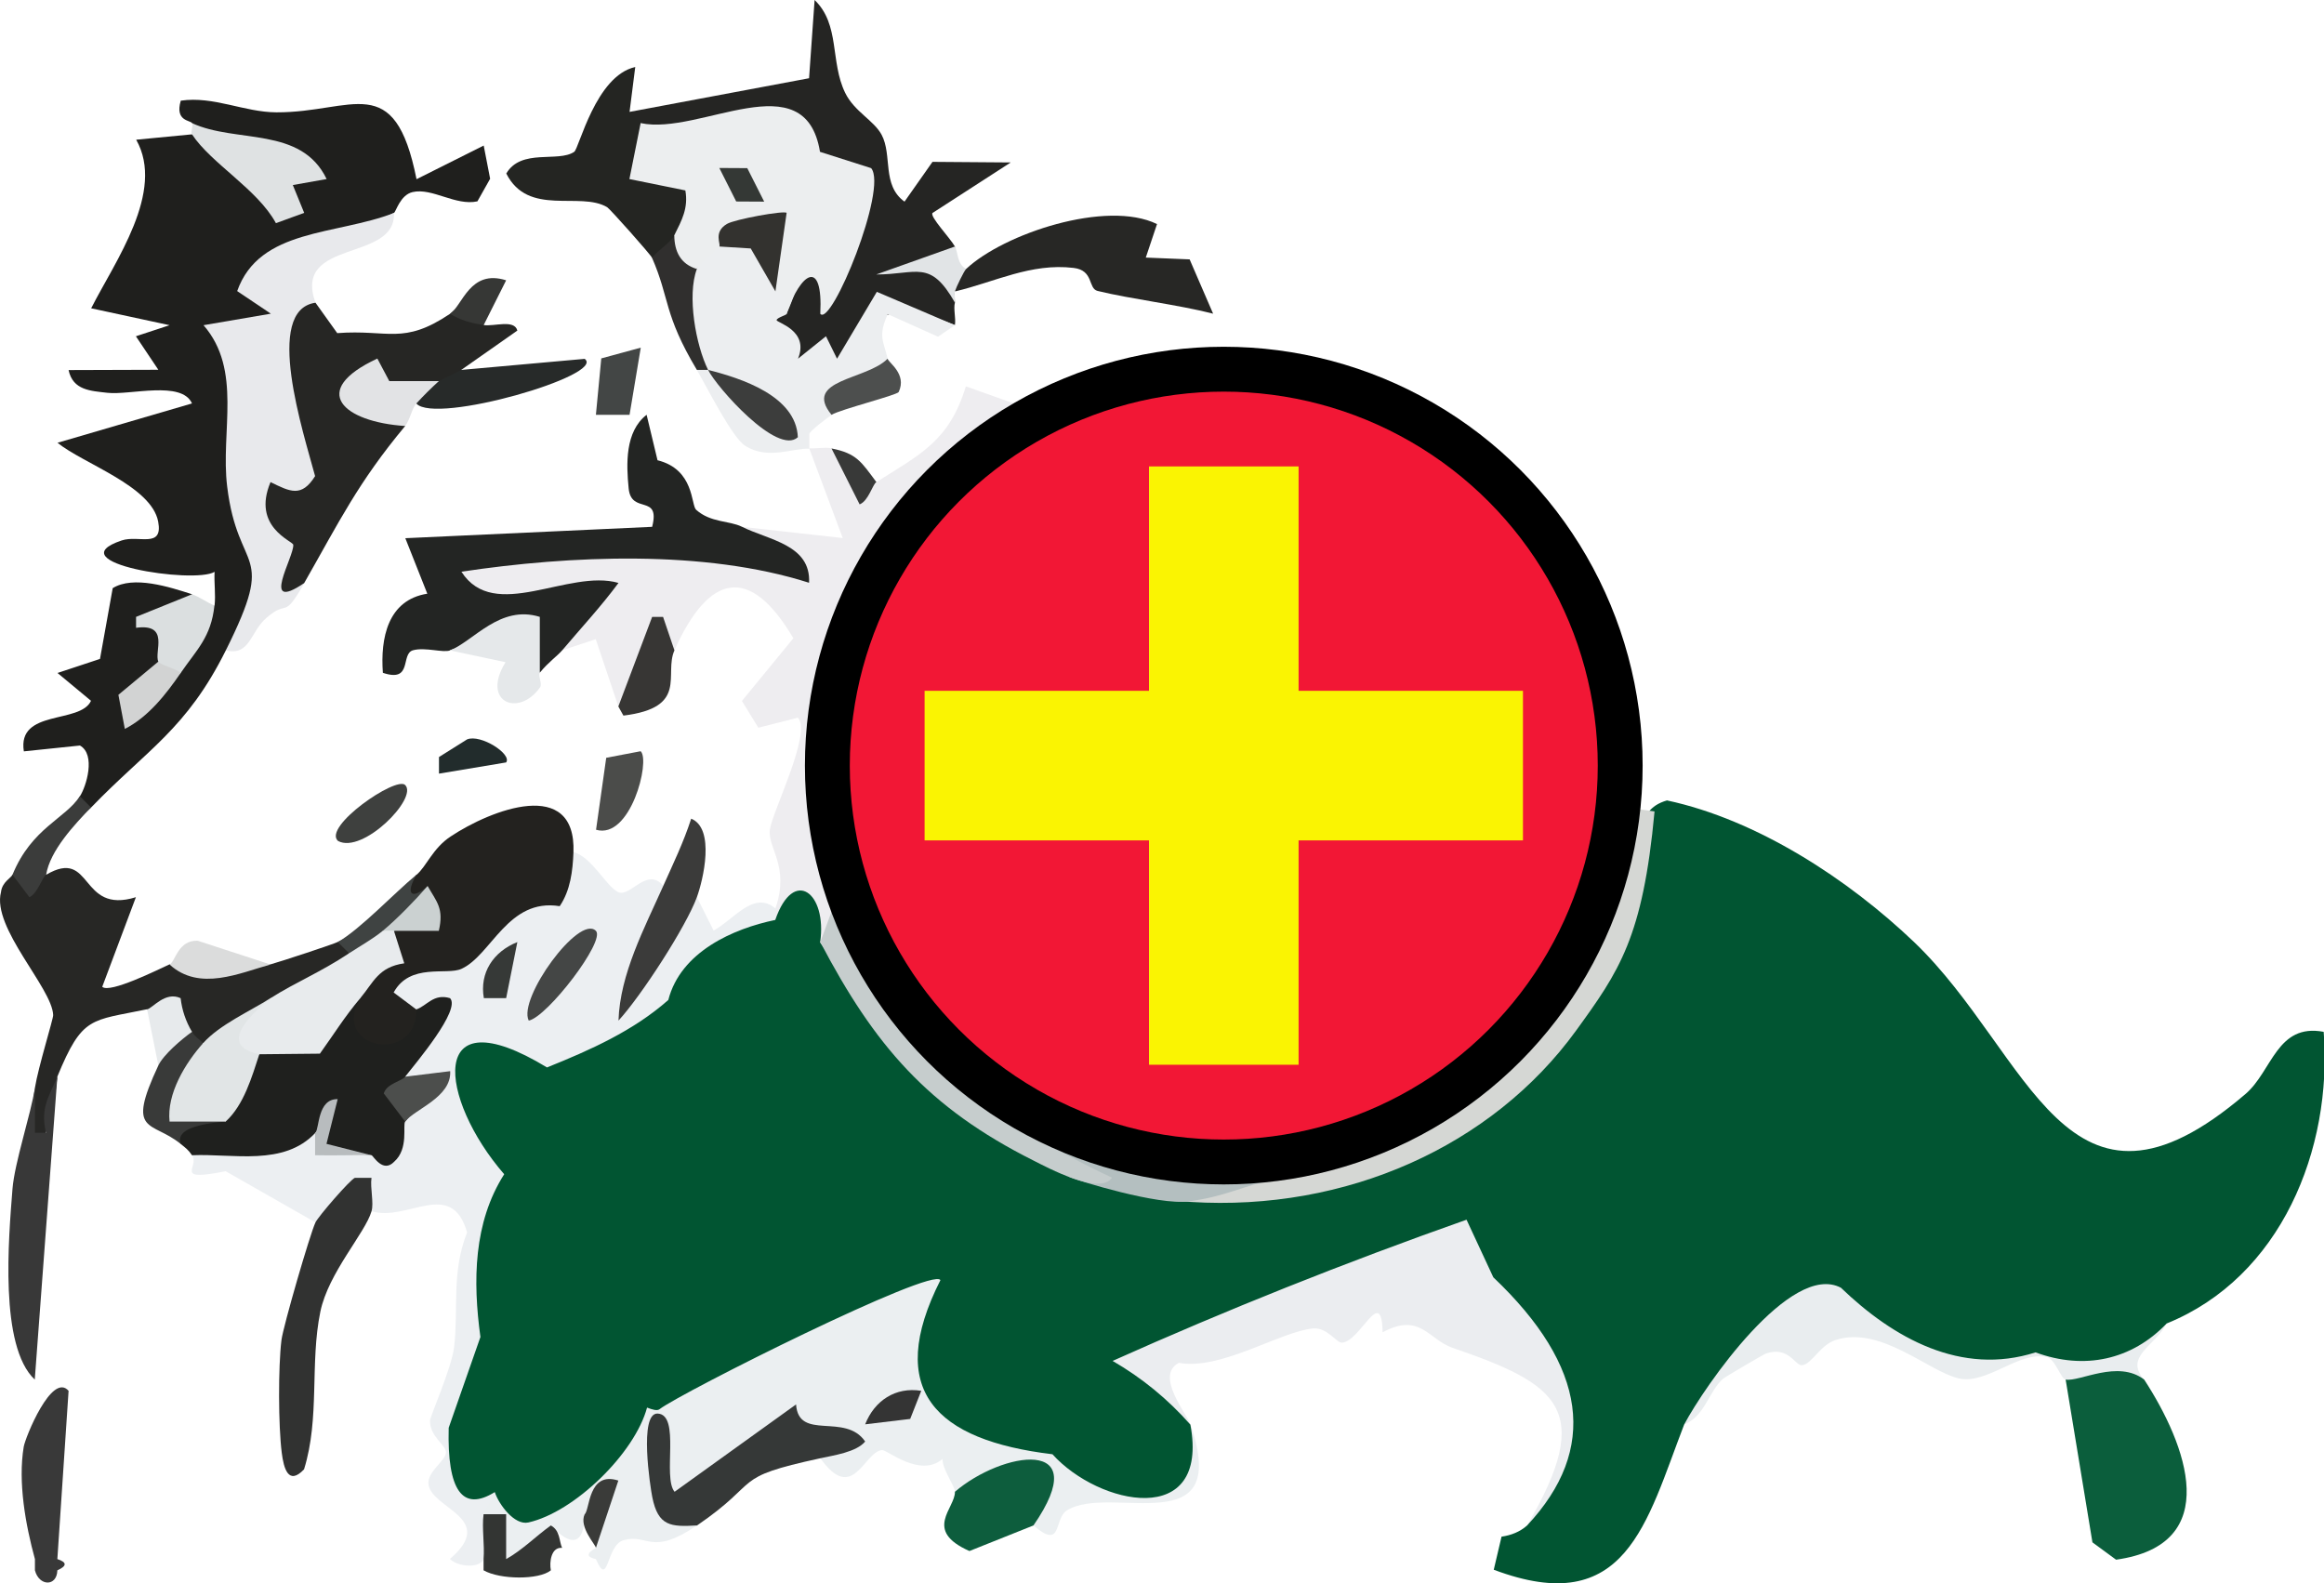 <?xml version="1.0" encoding="UTF-8" standalone="no"?><!DOCTYPE svg PUBLIC "-//W3C//DTD SVG 1.1//EN" "http://www.w3.org/Graphics/SVG/1.1/DTD/svg11.dtd"><svg width="100%" height="100%" viewBox="0 0 182 124" version="1.1" xmlns="http://www.w3.org/2000/svg" xmlns:xlink="http://www.w3.org/1999/xlink" xml:space="preserve" xmlns:serif="http://www.serif.com/" style="fill-rule:evenodd;clip-rule:evenodd;stroke-linejoin:round;stroke-miterlimit:2;"><g><g><path d="M51.939,69.389c0.339,1.206 1.218,1.499 2.635,0.878l1.312,2.613c1.629,-0.891 3.14,-3.163 4.839,-1.734c0.761,0.269 0.75,0.562 -0,0.878c-1.219,2.144 -4.1,3.093 -5.846,4.698c-0.445,0.41 -0.422,1.921 -1.207,2.706c-1.487,1.488 -9.032,5.975 -10.953,5.87c-2.156,-0.118 -5.167,-4.042 -5.717,-1.394c-0.492,2.401 4.077,5.318 4.217,8.036c0.059,1.148 -2.097,3.725 -2.401,6.08c-0.34,2.73 0.726,4.956 0.55,6.83c-0.304,3.409 -6.103,9.255 -0.621,11.973c1.968,1.312 1.676,1.898 -0.878,1.757c1.394,0.422 1.277,2.73 -0,3.515c-0.258,0.761 -2.027,0.632 -2.636,-0c3.737,-3.198 -1.418,-3.913 -1.675,-5.834c-0.141,-0.996 1.37,-1.863 1.37,-2.519c0,-0.574 -1.277,-1.23 -1.253,-2.484c-0,-0.304 1.687,-4.112 1.886,-5.74c0.351,-2.999 -0.223,-5.858 1.019,-8.997c-1.23,-4.288 -4.709,-0.785 -7.486,-1.664c-1.347,0.234 -2.812,0.527 -4.393,0.879l-7.029,-4.007c-4.194,0.832 -1.992,-0.34 -2.636,-1.265c2.097,-1.851 6.76,-2.355 9.665,-1.757c0.457,1.335 1.921,1.921 4.393,1.757c0.539,-0.738 1.418,-1.617 2.636,-2.636c0.293,-1.347 0.293,-2.519 -0,-3.514c-3.128,-1.383 3.878,-6.362 1.91,-4.487l-1.031,-0.785c-5.823,0.504 -0.762,-5.202 2.893,-4.792l3.655,-3.702c2.777,-1.054 3.784,-1.898 5.741,-3.819c1.464,0.387 2.577,2.706 3.514,3.14c0.937,0.433 2.261,-2.015 3.515,-0.504l0.012,0.024Z" style="fill:#eceff2;fill-rule:nonzero;"/><path d="M68.633,37.758c3.385,-2.156 5.705,-3.187 7.005,-7.498l4.02,1.43c-12.957,7.885 -18.959,26.439 -13.828,40.369c0.34,1.581 -0.665,2.133 -1.591,1.723c-0.433,-0.832 -0.831,-1.676 -0.89,-2.636l-2.624,0.878c0.117,-0.199 -0.094,-0.597 -0,-0.878c1.148,-3.304 -0.633,-4.745 -0.434,-6.174c0.2,-1.429 3.316,-7.603 2.191,-8.763l-3.093,0.785l-1.288,-2.097l4.03,-4.909c-3.409,-5.787 -6.608,-5.096 -9.314,0.938l-1.488,0.492c-0.304,1.851 -0.691,4.065 -2.905,3.901l-1.769,-5.26l-2.624,0.867l-0.246,-1.512c2.319,-2.694 -3.573,-2.12 -6.268,-1.429c-1.546,-0.223 -2.964,-2.589 -2.355,-3.761c1.102,-2.12 19.061,-1.78 22.447,-1.499c0.667,0.059 0.785,-0.586 0.492,-1.464l7.896,0.878l-2.625,-7.029c0.574,0.035 1.254,-0.105 1.758,0c1.991,2.73 3.163,3.608 3.514,2.636l-0.011,0.012Z" style="fill:#eeedf0;fill-rule:nonzero;"/><path d="M15.036,9.642c-0.117,-0.235 -1.359,-0.129 -0.879,-1.758c2.578,-0.375 4.956,0.902 7.486,0.914c5.998,0.023 9.255,-3.397 10.977,5.237l5.26,-2.636l0.504,2.601l-0.996,1.769c-1.71,0.374 -3.538,-1.078 -5.072,-0.727c-0.984,0.223 -1.312,1.57 -1.465,1.629c-3.456,1.651 -6.783,3.502 -10.004,5.553c2.472,1.499 1.136,4.346 -1.617,4.463c0.234,4.335 0.328,8.786 0.281,13.355c2.484,4.405 2.156,7.662 -1.827,10.895c-3.082,6.186 -6.174,7.767 -10.544,12.301c-1.23,1.16 -1.687,0.668 -0.879,-0.879c0.492,-0.761 1.266,-3.256 0,-3.971l-4.393,0.457c-0.527,-3.327 4.417,-2.121 5.26,-3.96l-2.624,-2.179l3.327,-1.101l0.996,-5.541c1.617,-1.008 4.452,-0.094 6.221,0.48c-0.27,1.546 -0.902,4.686 -2.636,5.272c0.82,0.738 -1.992,4.393 -2.086,4.135c-0.304,-0.785 2.742,-3.948 3.843,-3.256c-1.324,-2.144 0.422,-4.71 2.636,-5.272c0.094,-0.867 -0.047,-1.769 -0,-2.636c-1.628,0.972 -12.43,-0.727 -7.275,-2.46c1.324,-0.446 3.257,0.656 2.858,-1.476c-0.527,-2.789 -5.869,-4.534 -7.884,-6.174l10.532,-3.081c-0.808,-1.816 -4.85,-0.633 -6.619,-0.832c-1.312,-0.152 -2.706,-0.188 -3.046,-1.781l7.029,-0.023l-1.757,-2.624l2.636,-0.867l-6.139,-1.324c1.874,-3.69 5.822,-9.138 3.526,-13.203l4.382,-0.422c0.714,0.024 0.632,-0.304 -0,-0.878l-0.012,-0Z" style="fill:#1f1f1d;fill-rule:nonzero;"/><path d="M35.244,50.937c-0.527,0.211 -1.944,-0.269 -2.893,-0.011c-1.008,0.269 -0,2.565 -2.367,1.769c-0.199,-2.707 0.375,-5.706 3.48,-6.198l-1.722,-4.346l19.33,-0.89c0.667,-2.625 -1.641,-0.926 -1.84,-3.011c-0.187,-1.886 -0.293,-4.452 1.406,-5.764l0.855,3.561c2.894,0.715 2.613,3.503 3.023,3.878c1.136,1.019 2.601,0.844 3.573,1.324c2.109,1.054 5.424,1.406 5.272,4.393c-8.189,-2.612 -18.721,-2.144 -27.226,-0.867c2.565,4.018 8.376,-0.246 12.301,0.879c-1.348,1.827 -2.929,3.526 -4.393,5.26c-0.411,0.48 -1.078,0.925 -1.758,1.757l-1.171,-0.246c0.117,-2.366 -1.84,-2.87 -5.858,-1.511l-0.012,0.023Z" style="fill:#232523;fill-rule:nonzero;"/><path d="M49.303,8.763l14.058,-2.636l0.433,-6.127c2.003,1.921 1.207,4.827 2.39,7.263c0.726,1.488 2.238,2.144 2.859,3.292c0.855,1.605 -0,3.948 1.792,5.237l2.191,-3.116l6.127,0.047l-6.127,3.959c-0.223,0.281 1.37,1.945 1.757,2.624c-0.117,1.371 -0.117,2.836 -0,4.394c-0.129,0.48 0.082,1.206 -0,1.757c-4.616,-1.875 -7.076,-1.066 -7.369,2.448c-3.421,3.62 -10.321,-2.39 -5.811,-3.327c-0.199,-2.659 0.106,-5.026 3.304,-4.053c2.577,-4.264 1.968,-6.76 -1.839,-7.51c-1.137,-3.373 -5.061,-3.877 -11.762,-1.499l-1.125,-1.874c-1.23,1.159 -1.687,0.667 -0.878,-0.879Z" style="fill:#252523;fill-rule:nonzero;"/><path d="M30.851,16.671c0.188,3.889 -7.943,1.991 -6.15,7.029l-0.199,4.979c2.495,6.501 1.921,10.356 -1.711,11.551c2.765,1.616 0.668,4.346 0.129,4.908l0.914,0.527c-1.699,2.988 -1.23,1.207 -2.976,2.73c-1.277,1.113 -1.277,2.999 -3.174,2.542c4.053,-8.118 0.96,-5.81 0.105,-12.84c-0.527,-4.311 1.207,-9.114 -1.851,-12.628l5.272,-0.902l-2.636,-1.769c1.745,-4.932 7.755,-4.358 12.301,-6.127l-0.024,-0Z" style="fill:#e8e9ec;fill-rule:nonzero;"/><path d="M3.614,68.51c3.69,-2.167 2.565,3.14 7.029,1.757l-2.636,7.017c0.574,0.551 4.393,-1.358 5.272,-1.757c2.483,-0.375 5.119,-0.375 7.907,0c0.738,-0.199 5.038,-1.616 5.272,-1.757c1.359,-0.726 1.711,-0.504 0.879,0.879c0.75,2.694 -4.323,5.424 -6.151,3.514c-1.195,3.151 -2.952,4.323 -5.271,3.515c-0.879,0.293 -1.172,-0 -0.879,-0.879c-1.113,0.047 -2.284,-0.539 -3.515,-1.757c-4.416,0.925 -5.061,0.492 -7.029,5.272c-0.585,5.822 -2.87,8.68 -1.757,0.878c0.258,-1.616 1.441,-5.4 1.429,-5.693c-0.082,-2.133 -4.815,-6.83 -4.088,-9.63c0.093,-0.809 0.796,-1.101 0.902,-1.371c1.054,0.094 1.933,0.094 2.636,0l-0,0.012Z" style="fill:#272725;fill-rule:nonzero;"/><path d="M24.701,23.7l1.71,2.39c4.019,-0.305 5.143,0.96 8.833,-1.512c1.535,-1.394 2.144,-1.183 2.636,0.879c0.809,0.129 2.402,-0.469 2.636,0.433l-4.393,3.081c1.008,1.723 -0.632,2.355 -1.757,0.879c-1.992,1.359 -2.437,1.382 -4.51,1.441c-2.929,0.082 0.374,-1.699 1.874,2.074c-3.69,4.428 -5.155,7.474 -7.908,12.3c-3.514,2.379 -0.773,-2.073 -0.855,-2.999c-0.023,-0.292 -3.268,-1.382 -1.781,-4.908c1.535,0.75 2.425,1.23 3.491,-0.469c-0.913,-3.397 -4.053,-13.004 0.024,-13.578l-0,-0.011Z" style="fill:#262624;fill-rule:nonzero;"/><path d="M56.332,19.306c3.186,-3.022 4.264,-0.269 4.393,3.515c1.933,-1.956 2.226,-1.371 0.878,1.757c0.024,0.094 -0.761,0.293 -0.784,0.492c-0.024,0.199 2.589,0.797 1.675,3.023l2.191,-1.757l0.866,1.757l3.117,-5.237l6.115,2.613l-1.324,0.902l-3.936,-1.769c-0.785,1.757 -0.328,2.097 -0,3.514l0.34,1.23c-2.496,0.844 -4.066,1.898 -4.733,3.163c-0.352,0.2 -1.676,1.23 -1.746,1.465l0,1.171c-1.253,-0.082 -3.268,0.914 -5.049,-0.246c-1.019,-0.667 -3.011,-4.651 -3.749,-5.904c0.246,-0.762 0.539,-0.762 0.879,-0c3.78,2.655 3.78,2.655 -0,-0c-1.664,-1.687 -3.831,-7.228 -0.879,-7.908c-1.371,-1.874 -0.293,-2.987 1.757,-1.757l-0.011,-0.024Z" style="fill:#eceef0;fill-rule:nonzero;"/><path d="M49.303,8.763l0.878,0.879c1.5,0.257 1.898,1.265 1.195,2.999c4.452,0.117 5.963,5.26 1.441,5.787c0.82,2.483 0.609,2.776 -1.757,1.757c-0.106,-0.246 -3.28,-3.819 -3.515,-3.96c-2.132,-1.265 -6.174,0.774 -7.896,-2.635c1.172,-1.992 4.066,-0.844 5.319,-1.699c0.387,-0.27 1.675,-5.951 4.78,-6.643l-0.445,3.515Z" style="fill:#242522;fill-rule:nonzero;"/><path d="M75.662,21.064c2.94,-2.765 10.988,-5.448 14.948,-3.515l-0.879,2.624l3.433,0.141l1.839,4.253c-2.788,-0.715 -6.408,-1.137 -9.044,-1.781c-0.773,-0.188 -0.281,-1.617 -1.886,-1.804c-3.339,-0.399 -6.186,1.113 -9.267,1.839c-1.804,-1.628 -1.523,-2.12 0.879,-1.757l-0.023,-0Z" style="fill:#272725;fill-rule:nonzero;"/><path d="M4.492,84.325l-1.769,23.723c-2.788,-2.612 -2.05,-11.035 -1.745,-14.936c0.164,-2.062 1.429,-5.811 1.757,-7.908l0,3.514l0.867,0c-0.469,-1.979 0.258,-2.858 0.89,-4.393Z" style="fill:#383838;fill-rule:nonzero;"/><path d="M1.856,113.32c0.118,-0.738 2.215,-5.893 3.515,-4.393l-0.879,13.179c0.762,0.246 0.762,0.539 0,0.879c-0.035,1.289 -1.429,1.265 -1.757,0l0,-0.879c-0.738,-2.694 -1.335,-6.021 -0.879,-8.786Z" style="fill:#393939;fill-rule:nonzero;"/><path d="M15.036,9.642c3.468,1.604 8.54,0.222 10.544,4.381l-2.648,0.469l0.89,2.179l-2.214,0.808c-1.429,-2.648 -5.084,-4.686 -6.572,-6.959c-0.129,-0.199 0.117,-0.632 -0,-0.878Z" style="fill:#dfe2e3;fill-rule:nonzero;"/><path d="M36.123,28.971l9.665,-0.866c1.734,1.265 -11.692,5.166 -13.179,3.502c-0.457,-0.984 0.128,-1.569 1.757,-1.757l1.757,-0.879Z" style="fill:#272a29;fill-rule:nonzero;"/><path d="M31.73,33.365c-4.827,-0.317 -7.615,-2.753 -2.179,-5.284l0.937,1.769l3.878,0c-0.609,0.551 -1.195,1.136 -1.757,1.746c-0.364,0.398 -0.504,1.3 -0.879,1.757l-0,0.012Z" style="fill:#e2e3e5;fill-rule:nonzero;"/><path d="M54.574,21.064c-0.785,2.085 -0.082,5.974 0.879,7.907l-0.879,0c-2.624,-4.393 -2.108,-5.576 -3.514,-8.786c0.445,-0.574 1.476,-1.195 1.757,-1.757c2.074,-0.117 2.203,0.843 1.757,2.636Z" style="fill:#302f2e;fill-rule:nonzero;"/><path d="M35.244,50.937c1.84,-0.726 3.913,-3.596 7.03,-2.624l-0,4.382c-0.164,0.199 0.222,0.866 0.011,1.148c-1.687,2.366 -4.627,1.136 -2.694,-1.98l-4.358,-0.926l0.011,0Z" style="fill:#e5e8ea;fill-rule:nonzero;"/><path d="M52.817,50.937c-0.843,1.886 1.148,4.475 -3.995,5.108l-0.398,-0.715l2.648,-7.017l0.855,0l0.89,2.624Z" style="fill:#373634;fill-rule:nonzero;"/><path d="M16.793,47.423c-0.258,2.472 -1.394,3.467 -2.636,5.272c-1.698,1.675 -2.073,1.499 -1.757,-0.879c-0.351,-0.75 0.926,-3.011 -1.745,-2.648l-0,-0.855l4.381,-1.769c0.597,0.199 1.16,0.644 1.757,0.879Z" style="fill:#dbdfe0;fill-rule:nonzero;"/><path d="M50.181,58.845c0.762,0.75 -0.808,6.935 -3.503,6.139l0.797,-5.635l2.706,-0.516l0,0.012Z" style="fill:#4b4c4a;fill-rule:nonzero;"/><path d="M7.128,63.238c-1.288,1.336 -3.21,3.374 -3.514,5.272c-0.317,0.187 -0.656,1.464 -1.312,1.757l-1.324,-1.757c1.499,-3.667 4.159,-4.405 5.272,-6.151l0.878,0.879Z" style="fill:#3b3c3b;fill-rule:nonzero;"/><path d="M50.181,27.226l-0.878,5.26l-2.636,-0l0.421,-4.417l3.093,-0.843Z" style="fill:#434645;fill-rule:nonzero;"/><path d="M69.511,28.093c0.07,0.316 1.535,1.195 0.867,2.612c-0.187,0.258 -4.522,1.348 -5.26,1.781c-2.273,-2.777 2.765,-2.718 4.393,-4.393Z" style="fill:#4d4f4e;fill-rule:nonzero;"/><path d="M74.783,19.306c0.258,0.457 0.152,1.371 0.879,1.758c-0.164,0.152 -0.774,1.417 -0.879,1.757c-0.082,0.269 0.07,0.609 -0,0.879c-1.945,-3.421 -2.964,-2.203 -6.162,-2.203l6.162,-2.191Z" style="fill:#e1e4e6;fill-rule:nonzero;"/><path d="M21.186,75.539c-2.401,0.656 -5.564,2.144 -7.907,-0c0.457,-0.211 0.644,-1.921 2.202,-1.863l5.705,1.863Z" style="fill:#dbdcdc;fill-rule:nonzero;"/><path d="M31.73,61.481c1.031,1.019 -3.327,5.436 -5.26,4.381c-1.23,-1.101 4.545,-5.096 5.26,-4.381Z" style="fill:#3e403e;fill-rule:nonzero;"/><path d="M39.638,59.712l-5.26,0.878l-0,-1.3l2.202,-1.382c1.066,-0.434 3.538,1.16 3.058,1.804Z" style="fill:#222c2c;fill-rule:nonzero;"/><path d="M68.633,37.758c-0.317,0.211 -0.621,1.476 -1.313,1.745l-2.202,-4.381c1.98,0.386 2.343,1.066 3.515,2.636Z" style="fill:#383938;fill-rule:nonzero;"/><path d="M35.244,24.578c0.985,-0.656 1.559,-3.526 4.394,-2.624l-1.758,3.503c-0.937,-0.141 -1.827,-0.375 -2.636,-0.879Z" style="fill:#363735;fill-rule:nonzero;"/><path d="M15.915,81.689c-0.504,2.859 0.082,4.909 1.757,6.151c-1.09,0.996 -2.507,0.761 -3.515,1.757c-2.272,-1.863 -4.323,-0.679 -1.757,-6.15c-0.105,-3.363 0.773,-4.241 2.636,-2.636c0.211,0.351 0.574,0.609 0.879,0.878Z" style="fill:#393a39;fill-rule:nonzero;"/><path d="M11.521,79.053c0.434,-0.093 1.418,-1.44 2.625,-0.878c0.105,0.937 0.41,1.827 0.89,2.636c-0.82,0.585 -2.238,1.792 -2.636,2.636l-0.879,-4.394Z" style="fill:#e7eaec;fill-rule:nonzero;"/><path d="M14.157,52.695c-1.148,1.675 -2.542,3.455 -4.381,4.393l-0.504,-2.671l3.128,-2.601c0.105,0.234 1.359,0.55 1.757,0.879Z" style="fill:#d2d3d3;fill-rule:nonzero;"/><path d="M55.453,28.971c2.601,0.656 6.889,2.039 7.029,5.272c-1.605,1.465 -6.361,-3.924 -7.029,-5.272Z" style="fill:#3c3d3c;fill-rule:nonzero;"/><path d="M50.181,9.642c4.628,0.995 12.875,-4.851 14.035,2.249l4.006,1.277c1.324,1.581 -3.104,12.453 -3.983,11.41c0.223,-4.416 -1.546,-3.233 -2.647,0c-0.164,-0.703 0.14,-1.406 -0.879,-1.757c-0.562,-3.761 -1.663,-5.459 -4.393,-3.515c-0.434,0.539 -1.617,1.406 -1.757,1.758c-1.266,-0.387 -1.746,-1.359 -1.758,-2.636c0.586,-1.172 1.113,-2.132 0.867,-3.515l-4.381,-0.89l0.879,-4.381l0.011,-0Z" style="fill:#eceeef;fill-rule:nonzero;"/><path d="M56.332,19.306c0.14,-0.175 -0.492,-1.124 0.597,-1.768c0.609,-0.364 4.475,-1.067 4.674,-0.867l-0.878,6.15l-1.933,-3.362l-2.46,-0.153Z" style="fill:#33322f;fill-rule:nonzero;"/><path d="M59.846,15.792l-2.191,-0.012l-1.323,-2.624l2.19,0.012l1.324,2.624Z" style="fill:#343835;fill-rule:nonzero;"/><path d="M33.487,69.389c0.656,1.956 -0.515,3.127 -3.514,3.514c0.972,1.746 -1.348,3.269 -2.636,1.757l-0.879,-0.878c1.804,-1.055 4.311,-3.737 6.151,-5.272c0.222,0.34 0.714,0.586 0.878,0.879Z" style="fill:#3f4342;fill-rule:nonzero;"/><path d="M28.215,78.175c1.535,3.034 2.32,1.593 4.394,0.878c0.831,-0.281 1.335,-1.265 2.635,-0.878c0.867,0.902 -2.671,5.072 -3.514,6.15c0.703,1.265 1.113,2.296 -0,3.515c-0.211,0.281 0.293,2.12 -0.855,3.139c-0.902,0.949 -1.664,-0.503 -1.781,-0.503l-3.96,-0.527c0.328,-1.641 0.176,-2.051 -0.433,-1.231c-2.472,2.648 -6.443,1.617 -9.665,1.758c-0.293,-0.434 -0.504,-0.574 -0.879,-0.879c-0.363,-0.949 0.809,-1.535 3.515,-1.757c-1.429,-1.863 0.234,-5.038 2.636,-5.272c0.035,-1.605 1.242,-2.202 3.631,-1.792c1.254,-2.308 2.683,-3.175 4.276,-2.601Z" style="fill:#1f201e;fill-rule:nonzero;"/><path d="M24.701,95.747c0.222,-0.48 2.73,-3.373 3.093,-3.502l1.3,-0c-0.117,0.808 0.199,1.956 0,2.624c-0.492,1.699 -3.374,4.803 -4.006,7.861c-0.832,4.041 -0.024,8.317 -1.277,12.347c-1.231,1.301 -1.594,-0.093 -1.746,-1.3c-0.269,-2.097 -0.281,-6.724 -0.023,-8.821c0.14,-1.102 2.237,-8.306 2.659,-9.209Z" style="fill:#313231;fill-rule:nonzero;"/><path d="M44.909,66.753c-0.058,1.452 -0.234,2.975 -1.077,4.217c-4.065,-0.656 -5.342,3.843 -7.697,4.909c-1.148,0.527 -4.03,-0.492 -5.307,1.851l1.781,1.335c0.035,4.37 -6.772,3.07 -4.394,-0.878c-0.855,-1.453 0.024,-3.21 2.636,-5.272c1.324,-0.785 2.203,-1.957 2.636,-3.515c-1.277,1.113 -1.757,0.621 -0.878,-0.878c0.796,-0.668 1.265,-2.074 2.682,-3.011c3.152,-2.097 9.841,-4.698 9.618,1.253l0,-0.011Z" style="fill:#23221f;fill-rule:nonzero;"/><path d="M54.574,70.267c-0.831,2.273 -4.322,7.685 -6.138,9.665c0.117,-3.655 2.026,-7.228 3.503,-10.543c0.784,-1.758 1.593,-3.421 2.19,-5.272c1.898,0.773 0.937,4.803 0.445,6.15Z" style="fill:#3b3b3a;fill-rule:nonzero;"/><path d="M46.667,72.903c0.773,0.785 -3.808,6.748 -5.26,7.029c-0.867,-1.734 3.948,-8.353 5.26,-7.029Z" style="fill:#444645;fill-rule:nonzero;"/><path d="M31.73,84.325l3.526,-0.433c0.117,2.05 -2.776,2.964 -3.526,3.948l-1.675,-2.203c0.222,-0.773 1.417,-0.96 1.675,-1.312Z" style="fill:#4c4e4c;fill-rule:nonzero;"/><path d="M24.701,88.718c0.316,-0.339 0.152,-2.671 1.745,-2.635l-0.878,3.502l3.514,0.891c-1.464,-0.024 -2.94,0.035 -4.405,-0l0,-1.758l0.024,0Z" style="fill:#b8bcbe;fill-rule:nonzero;"/><path d="M20.308,82.568c-0.586,1.781 -1.207,3.971 -2.636,5.272l-4.393,-0c-0.235,-2.167 1.23,-4.581 2.636,-6.151c1.288,-1.441 3.666,-2.495 5.271,-3.514c-0.867,0.949 -0.761,4.018 -0.878,4.393Z" style="fill:#e1e5e6;fill-rule:nonzero;"/><path d="M39.638,78.175l-1.746,-0c-0.351,-2.003 0.75,-3.644 2.624,-4.393l-0.878,4.393Z" style="fill:#363937;fill-rule:nonzero;"/><path d="M30.851,72.903l0.809,2.542c-2.039,0.293 -2.402,1.488 -3.445,2.73c-1.253,1.488 -2.05,2.8 -3.163,4.346l-4.744,0.047c-2.39,-0.492 -2.097,-1.956 0.878,-4.393c1.992,-1.265 3.855,-1.992 6.151,-3.515c0.855,-0.562 1.862,-1.124 2.636,-1.757l0.878,0Z" style="fill:#e8ebed;fill-rule:nonzero;"/><path d="M33.487,69.389c0.715,1.253 1.289,1.745 0.879,3.514l-4.393,0c1.113,-0.925 2.542,-2.39 3.514,-3.514Z" style="fill:#cbd1d1;fill-rule:nonzero;"/></g><g><path d="M93.234,111.563c3.234,9.442 -6.314,4.592 -9.688,6.736c-1.043,0.668 -0.316,3.14 -2.613,1.172c-0.995,-0.844 -1.089,-1.98 -0.281,-3.421c-2.319,1.089 -4.276,1.347 -5.869,0.785c-0.012,-0.492 -0.984,-1.734 -0.972,-2.566c-1.769,1.5 -4.347,-0.738 -4.733,-0.703c-1.43,0.141 -2.273,4.253 -4.839,0.633c0.867,-1.16 -1.769,-1.746 -2.542,-1.593c-1.3,0.257 -9.208,5.342 -7.123,6.865c-3.584,2.448 -3.83,0.609 -5.752,1.159c-1.37,0.399 -1.148,3.819 -2.155,1.476c-0.773,-0.164 -0.738,-0.456 -0,-0.878c0.047,-1.769 -0.246,-2.648 -0.879,-2.636c-0.023,2.448 -1.078,2.577 -2.636,0.879c-1.031,4.428 -4.639,4.112 -5.272,-0.879c0.059,-0.48 0.82,-1.125 0.879,-1.757c6.092,3.022 8.775,-4.335 11.844,-7.931l22.915,-11.399l2.179,2.202l-2.343,7.029c0.011,3.808 8.189,5.565 11.152,6.971c4.218,2.015 7.334,7.193 8.74,-2.144l-0.012,-0Z" style="fill:#ebeff1;fill-rule:nonzero;"/><path d="M93.234,111.563c-19.693,-6.525 2.894,-10.661 10.122,-13.168c4.358,-1.511 8.341,-3.866 12.711,-5.283c2.074,11.609 16.671,14.62 3.526,26.359c5.354,-9.127 2.425,-11.071 -5.857,-13.918c-1.863,-0.644 -2.531,-2.8 -5.46,-1.207c-0.07,-3.772 -1.733,0.727 -3.186,0.809c-0.422,0.023 -1.148,-1.207 -2.249,-1.113c-2.543,0.222 -7.229,3.303 -10.521,2.694c-1.897,0.996 0.621,3.983 0.914,4.827Z" style="fill:#ebedf0;fill-rule:nonzero;"/><path d="M169.675,103.655c-0.832,1.711 -3.385,2.589 -1.757,4.393c-1.511,1.312 -5.377,2.472 -6.15,0c-0.387,-0.07 -0.832,-1.663 -1.512,-1.78c-2.237,-0.422 -4.651,2.179 -6.853,1.687c-2.378,-0.539 -6.115,-4.148 -9.642,-3.011c-1.241,0.398 -1.886,1.921 -2.647,1.98c-0.527,0.047 -1.043,-1.535 -2.824,-0.914c-0.199,0.07 -3.174,1.827 -3.338,1.956c-1.148,1.008 -1.43,2.964 -3.07,3.597c1.922,-4.991 1.98,-7.709 7.463,-11.422c5.483,-3.714 6.631,1.136 10.684,3.385c5.424,3.011 14.023,2.402 19.635,0.129l0.011,0Z" style="fill:#e9edef;fill-rule:nonzero;"/><path d="M167.918,108.048c3.327,5.108 6.268,12.922 -2.202,14.105l-1.851,-1.359l-2.097,-12.746c1.101,0.188 4.088,-1.581 6.15,0Z" style="fill:#0b5e3c;fill-rule:nonzero;"/><path d="M80.933,119.471l-5.014,2.003c-3.655,-1.617 -1.101,-3.351 -1.136,-4.639c3.678,-3.163 11.012,-4.394 6.15,2.636Z" style="fill:#0d5d3d;fill-rule:nonzero;"/><path d="M128.38,67.631c0.456,-1.429 -0.598,-4.147 2.167,-4.944c7.076,1.512 14.199,6.174 19.353,11.095c9.15,8.763 11.879,23.957 25.961,11.891c2.085,-1.793 2.448,-5.553 6.115,-4.862c0.703,9.208 -3.35,19.224 -12.301,22.844c-2.729,2.859 -6.455,3.667 -10.262,2.261c-5.823,1.863 -11.141,-1.113 -15.242,-5.061c-3.924,-2.073 -10.695,7.721 -12.277,10.708c-2.964,7.685 -4.534,15.288 -14.913,11.375l0.609,-2.589c0.738,-0.105 1.441,-0.375 2.003,-0.878c5.588,-5.975 4.71,-12.454 -2.647,-19.436l-2.097,-4.51c-9.595,3.386 -18.827,7.076 -27.718,11.059c2.308,1.335 4.334,2.999 6.092,4.991c1.522,8.212 -7.182,6.337 -10.802,2.319c-9.161,-1.101 -13.144,-5.002 -8.774,-13.636c-0.563,-1.09 -20.291,8.798 -22.001,10.11c-0.188,0.141 -0.551,0.035 -0.973,-0.129c-0.96,3.573 -5.67,8.177 -9.29,8.997c-1.089,0.246 -2.308,-1.394 -2.636,-2.378c-2.53,1.57 -3.737,-0.117 -3.608,-5.037l2.484,-7.111c-0.598,-4.37 -0.551,-8.963 1.862,-12.746c-5.096,-5.87 -6.162,-14.141 3.351,-8.365c3.386,-1.359 6.771,-2.87 9.501,-5.284c0.972,-3.784 5.096,-5.588 8.376,-6.267c1.441,-4.182 4.077,-2.121 3.515,1.757c5.517,8.06 12.64,16.39 22.844,18.451c1.031,-1.487 1.816,-0.96 1.757,0.879c1.043,-0.129 2.379,-0.187 2.636,0.879c17.901,0.211 31.069,-9.759 36.903,-26.359l0.012,-0.024Z" style="fill:#015532;fill-rule:nonzero;"/><path d="M129.573,63.55c-0.913,9.884 -2.779,12.525 -6.151,17.173c-6.567,9.05 -18.005,14.171 -30.176,13.412c-0.583,-0.037 -1.172,-0.085 -1.769,-0.145c-0.082,-0.738 0.152,-1.148 0.808,-1.113l7.978,-0.644c12.617,-2.859 26.063,-15.162 28.066,-28.857l1.244,0.174Z" style="fill:#d5d7d4;fill-rule:nonzero;"/><path d="M100.263,92.233c-3.221,0.726 -4.151,1.44 -7.15,1.858c-2.415,0.336 -8.694,-1.624 -9.338,-1.894c-1.561,-1.514 -8.88,-5.654 8.283,-0.057c2.519,0.821 5.71,0.408 8.205,0.093Z" style="fill:#b4bfc0;fill-rule:nonzero;"/><path d="M87.084,92.233c-0.937,1.429 -5.096,-0.808 -6.139,-1.336c-8.294,-4.158 -12.465,-9.032 -16.706,-17.115l1.02,-2.754c3.796,10.31 12.464,16.824 21.825,21.205Z" style="fill:#c6cdcd;fill-rule:nonzero;"/><path d="M72.147,108.927l-0.867,2.202l-3.526,0.422c0.726,-1.851 2.378,-2.952 4.393,-2.624Z" style="fill:#343434;fill-rule:nonzero;"/></g><g><path d="M54.574,119.471c-2.038,0.117 -3.034,0.07 -3.491,-2.215c-0.152,-0.749 -1.066,-6.619 0.422,-6.548c1.816,0.093 0.363,4.99 1.324,6.127l9.513,-6.842c0.199,2.894 3.842,0.609 5.412,2.905c-0.691,0.832 -2.449,1.078 -3.515,1.312c-7.134,1.547 -4.44,1.699 -9.665,5.272l0,-0.011Z" style="fill:#353837;fill-rule:nonzero;"/><path d="M37.869,118.592l1.769,-0l-0,3.514c1.277,-0.714 2.296,-1.769 3.502,-2.635c0.739,0.41 0.633,1.206 0.879,1.757c-0.867,-0.082 -1.007,1.136 -0.879,1.757c-0.925,0.762 -3.983,0.738 -5.271,0l-0,-0.879c0.093,-1.148 -0.141,-2.378 -0,-3.514Z" style="fill:#333533;fill-rule:nonzero;"/><path d="M45.788,118.592c0.41,-0.316 0.258,-3.409 2.636,-2.636l-1.757,5.272c-0.012,-0.246 -1.348,-1.629 -0.879,-2.636Z" style="fill:#3a3b39;fill-rule:nonzero;"/></g><g><circle cx="95.838" cy="59.96" r="32.802"/><circle cx="95.838" cy="59.96" r="29.288" style="fill:#f21735;"/><g><rect x="72.408" y="54.103" width="46.86" height="11.715" style="fill:#faf402;"/><rect x="89.981" y="36.53" width="11.715" height="46.86" style="fill:#faf402;"/></g></g></g></svg>